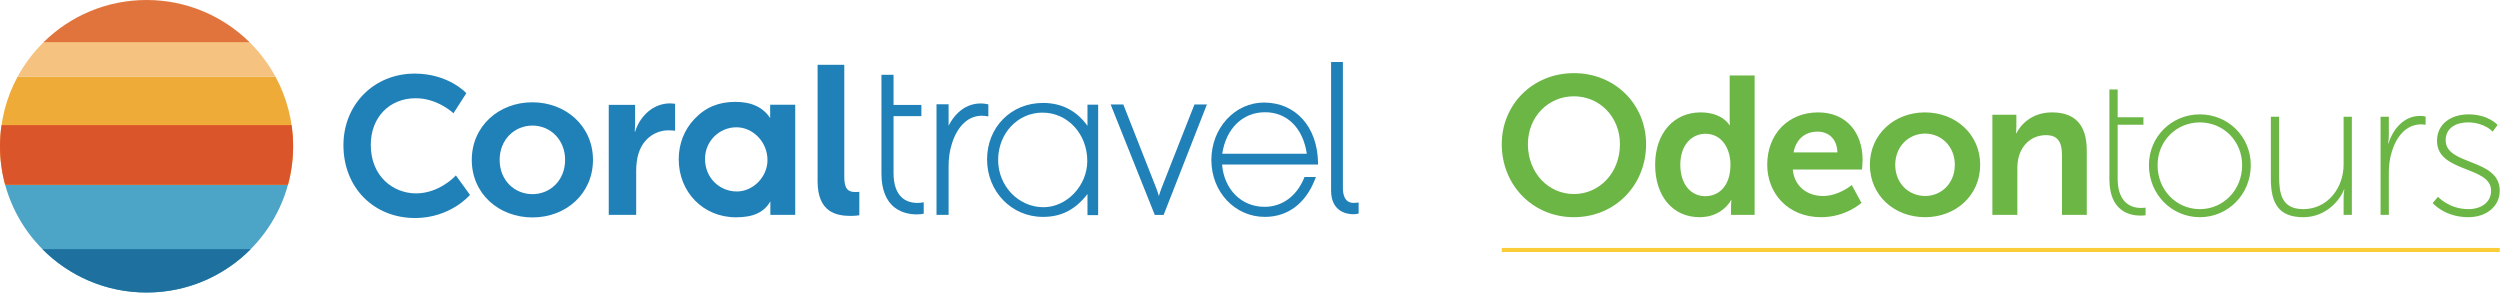 <svg width="679" height="80" viewBox="0 0 679 80" fill="none" xmlns="http://www.w3.org/2000/svg">
<path fill-rule="evenodd" clip-rule="evenodd" d="M112.736 59.216C101.46 59.216 93.276 50.902 93.276 39.443C93.276 28.352 101.597 19.988 112.631 19.988C121.694 19.988 126.483 25.133 126.53 25.186L126.649 25.317L123.157 30.768L122.954 30.579C122.913 30.541 118.702 26.68 112.945 26.68C105.739 26.68 100.705 31.886 100.705 39.338C100.705 47.995 106.891 52.524 112.999 52.524C119.262 52.524 123.579 47.893 123.622 47.845L123.813 47.638L127.647 52.923L127.531 53.062C127.479 53.122 122.218 59.216 112.736 59.216Z" fill="#2081B8"/>
<path fill-rule="evenodd" clip-rule="evenodd" d="M144.623 52.73C139.752 52.73 135.702 48.983 135.702 43.419C135.702 37.914 139.752 34.107 144.623 34.107C149.436 34.107 153.484 37.914 153.484 43.419C153.484 48.983 149.436 52.73 144.623 52.73ZM144.565 27.782C135.468 27.782 128.133 34.284 128.133 43.419C128.133 52.614 135.468 59.055 144.623 59.055C153.72 59.055 161.055 52.614 161.055 43.419C161.055 34.284 153.72 27.782 144.565 27.782Z" fill="#2081B8"/>
<path fill-rule="evenodd" clip-rule="evenodd" d="M165.336 28.485H172.496V33.639C172.496 34.751 172.379 35.747 172.379 35.747H172.496C173.845 31.472 177.424 28.076 182.003 28.076C182.707 28.076 183.352 28.193 183.352 28.193V35.513C183.352 35.513 182.59 35.396 181.592 35.396C178.422 35.396 174.843 37.211 173.435 41.663C172.965 43.126 172.789 44.767 172.789 46.524V58.353H165.336V28.485Z" fill="#2081B8"/>
<path fill-rule="evenodd" clip-rule="evenodd" d="M200.133 52.004C195.446 52.004 191.483 48.329 191.483 43.15C191.483 38.304 195.389 34.572 200.021 34.572C204.43 34.572 208.448 38.471 208.448 43.483C208.448 48.107 204.485 52.004 200.133 52.004ZM209.174 28.447V32.067C207.221 29.115 204.095 27.667 199.743 27.667C195.221 27.667 191.651 29.115 188.638 32.289C185.847 35.185 184.34 39.084 184.34 43.26C184.34 52.171 190.981 59.022 199.91 59.022C204.542 59.022 207.555 57.686 209.229 54.677V58.354H215.982V28.447H209.174Z" fill="#2081B8"/>
<path fill-rule="evenodd" clip-rule="evenodd" d="M222.059 17.595H229.308V48.135C229.308 51.351 230.401 52.153 232.299 52.153C232.874 52.153 233.392 52.096 233.392 52.096V58.469C233.392 58.469 232.299 58.641 231.091 58.641C227.065 58.641 222.059 57.607 222.059 49.226V17.595Z" fill="#2081B8"/>
<path fill-rule="evenodd" clip-rule="evenodd" d="M249.011 58.227C247.375 58.227 245.012 57.909 243.033 56.396C240.623 54.55 239.401 51.436 239.401 47.137V20.318H242.685V28.5H250.248V31.547H242.685V46.964C242.685 50.146 243.497 52.44 245.101 53.781C247.319 55.637 250.349 55.019 250.359 55.017L250.834 54.914L250.884 55.387V58.036L250.568 58.098C250.499 58.115 249.876 58.227 249.011 58.227Z" fill="#2081B8"/>
<path fill-rule="evenodd" clip-rule="evenodd" d="M257.639 58.352H254.354V28.326H257.639V34.14C258.344 32.748 259.228 31.542 260.249 30.581C261.983 28.956 264.087 28.096 266.332 28.096C267.167 28.096 267.941 28.247 268.091 28.279L268.436 28.346V31.624L267.981 31.549C267.817 31.522 267.213 31.432 266.679 31.432C264.697 31.432 262.945 32.207 261.474 33.734C260.185 35.074 259.152 36.96 258.488 39.191C257.932 40.956 257.639 43.004 257.639 45.12V58.352Z" fill="#2081B8"/>
<path fill-rule="evenodd" clip-rule="evenodd" d="M283.411 56.278C276.62 56.278 271.094 50.528 271.094 43.46C271.094 36.241 276.389 30.588 283.147 30.588C289.965 30.588 295.307 36.356 295.307 43.724C295.307 50.411 289.747 56.278 283.411 56.278ZM295.358 28.428V34.175C292.402 30.048 288.336 27.958 283.252 27.958C274.607 27.958 268.089 34.555 268.089 43.303C268.089 52.053 274.75 58.909 283.252 58.909C288.254 58.909 292.029 56.985 295.358 52.701V58.438H298.258V28.428H295.358Z" fill="#2081B8"/>
<path fill-rule="evenodd" clip-rule="evenodd" d="M316.043 58.375H313.637L301.648 28.366H305.087L314.076 51.202C314.332 51.883 314.572 52.636 314.752 53.238C314.931 52.638 315.171 51.885 315.425 51.206L324.416 28.366H327.796L316.043 58.375Z" fill="#2081B8"/>
<path fill-rule="evenodd" clip-rule="evenodd" d="M343.592 30.483C349.59 30.483 353.904 34.786 354.927 41.749H331.96C332.999 34.89 337.527 30.483 343.592 30.483ZM354.157 48.437C352.098 53.352 348.192 56.173 343.442 56.173C337.172 56.173 332.48 51.475 331.913 44.696H357.987L357.975 44.078C357.771 34.374 351.87 27.853 343.291 27.853C339.466 27.853 335.878 29.465 333.19 32.392C330.493 35.322 329.008 39.253 329.008 43.46C329.008 52.124 335.393 58.908 343.542 58.908C349.691 58.908 354.498 55.353 357.081 48.894L357.413 48.066H354.313L354.157 48.437Z" fill="#2081B8"/>
<path fill-rule="evenodd" clip-rule="evenodd" d="M367.573 58.188C366.153 58.188 361.523 57.723 361.523 51.748V16.841H364.731V50.999C364.731 55.102 367.001 55.102 367.745 55.102C368.172 55.102 368.554 55.05 368.557 55.049L369.003 54.987V57.994L368.698 58.062C368.675 58.067 368.129 58.188 367.573 58.188Z" fill="#2081B8"/>
<path fill-rule="evenodd" clip-rule="evenodd" d="M39.804 79.445C58.149 79.445 73.592 67.059 78.202 50.209H1.406C6.016 67.059 21.459 79.445 39.804 79.445Z" fill="#4CA4C7"/>
<path fill-rule="evenodd" clip-rule="evenodd" d="M39.804 79.445C50.871 79.445 60.883 74.936 68.096 67.658H11.511C18.725 74.936 28.737 79.445 39.804 79.445Z" fill="#1E719F"/>
<path fill-rule="evenodd" clip-rule="evenodd" d="M1.405 50.21H78.202C79.118 46.868 79.608 43.352 79.608 39.722C79.608 32.896 77.874 26.459 74.835 20.847H4.773C1.733 26.459 0 32.896 0 39.722C0 43.352 0.491 46.868 1.405 50.21Z" fill="#EEAB38"/>
<path fill-rule="evenodd" clip-rule="evenodd" d="M1.401 50.196H78.206C79.119 46.858 79.608 43.348 79.608 39.723C79.608 37.773 79.465 35.859 79.192 33.986H0.415C0.142 35.859 0 37.773 0 39.723C0 43.348 0.489 46.858 1.401 50.196Z" fill="#DB552B"/>
<path fill-rule="evenodd" clip-rule="evenodd" d="M4.773 20.847H74.835C72.917 17.31 70.476 14.098 67.618 11.311H11.989C9.132 14.098 6.689 17.31 4.773 20.847Z" fill="#F5C27F"/>
<path fill-rule="evenodd" clip-rule="evenodd" d="M11.845 11.452H67.762C60.575 4.372 50.702 0 39.804 0C28.907 0 19.033 4.372 11.845 11.452Z" fill="#E1743C"/>
<path fill-rule="evenodd" clip-rule="evenodd" d="M572.914 48.701C572.914 57.549 578.629 58.561 581.406 58.561C582.206 58.561 582.742 58.456 582.742 58.456V56.376C582.742 56.376 582.26 56.483 581.513 56.483C579.375 56.483 575.157 55.577 575.157 48.541V33.883H582.154V31.858H575.157V24.291H572.914V48.701ZM583.649 44.864C583.649 52.806 589.844 58.989 597.481 58.989C605.12 58.989 611.314 52.806 611.314 44.864C611.314 37.082 605.12 31.06 597.481 31.06C589.844 31.06 583.649 37.082 583.649 44.864ZM585.999 44.864C585.999 38.255 591.125 33.245 597.481 33.245C603.838 33.245 608.965 38.255 608.965 44.864C608.965 51.633 603.838 56.802 597.481 56.802C591.125 56.802 585.999 51.633 585.999 44.864ZM616.763 48.594C616.763 55.364 619.006 58.989 625.575 58.989C632.036 58.989 635.722 53.978 636.63 51.473H636.737C636.737 51.473 636.524 52.432 636.524 53.658V58.349H638.767V31.7H636.524V44.703C636.524 50.94 632.251 56.802 625.575 56.802C619.593 56.802 619.006 52.432 619.006 47.796V31.7H616.763V48.594ZM646.563 58.349H648.808V46.835C648.808 45.076 649.021 43.105 649.608 41.24C650.783 37.294 653.4 33.778 657.567 33.778C658.154 33.778 658.795 33.883 658.795 33.883V31.646C658.795 31.646 658.047 31.486 657.245 31.486C653.027 31.486 650.035 34.844 648.701 38.947H648.594C648.594 38.947 648.808 37.988 648.808 36.761V31.7H646.563V58.349ZM660.717 55.15C660.717 55.15 663.921 58.989 670.384 58.989C675.298 58.989 678.93 56.057 678.93 51.793C678.93 42.944 664.242 45.023 664.242 38.095C664.242 34.63 667.232 33.245 670.277 33.245C674.817 33.245 677.007 35.749 677.007 35.749L678.343 33.937C678.343 33.937 675.885 31.06 670.438 31.06C665.898 31.06 661.892 33.511 661.892 38.255C661.892 46.942 676.58 45.023 676.58 51.793C676.58 55.096 673.696 56.802 670.438 56.802C665.15 56.802 662.16 53.446 662.16 53.446L660.717 55.15Z" fill="#6CB646"/>
<path fill-rule="evenodd" clip-rule="evenodd" d="M407.877 39.16C407.877 50.3 416.315 58.989 427.478 58.989C438.64 58.989 447.079 50.3 447.079 39.16C447.079 28.34 438.64 19.865 427.478 19.865C416.315 19.865 407.877 28.34 407.877 39.16ZM414.979 39.16C414.979 31.7 420.535 26.155 427.478 26.155C434.421 26.155 439.976 31.7 439.976 39.16C439.976 46.942 434.421 52.699 427.478 52.699C420.535 52.699 414.979 46.942 414.979 39.16ZM449.536 44.757C449.536 53.178 454.235 58.989 461.606 58.989C467.855 58.989 470.151 54.351 470.151 54.351H470.259C470.259 54.351 470.151 55.096 470.151 56.11V58.349H476.559V20.505H469.778V32.445C469.778 33.298 469.832 33.99 469.832 33.99H469.724C469.724 33.99 467.855 30.527 461.873 30.527C454.662 30.527 449.536 36.122 449.536 44.757ZM456.371 44.757C456.371 39.374 459.47 36.336 463.208 36.336C467.747 36.336 469.991 40.494 469.991 44.703C469.991 50.728 466.679 53.285 463.154 53.285C459.15 53.285 456.371 49.928 456.371 44.757ZM479.978 44.757C479.978 52.485 485.586 58.989 494.612 58.989C501.395 58.989 505.562 55.096 505.562 55.096L502.944 50.247C502.944 50.247 499.472 53.232 495.092 53.232C491.035 53.232 487.348 50.779 486.922 46.037H505.721C505.721 46.037 505.881 44.224 505.881 43.424C505.881 36.229 501.663 30.527 493.812 30.527C485.693 30.527 479.978 36.389 479.978 44.757ZM487.134 41.399C487.775 37.881 490.179 35.749 493.651 35.749C496.641 35.749 498.938 37.721 499.045 41.399H487.134ZM507.857 44.757C507.857 53.125 514.533 58.989 522.864 58.989C531.144 58.989 537.82 53.125 537.82 44.757C537.82 36.443 531.144 30.527 522.811 30.527C514.533 30.527 507.857 36.443 507.857 44.757ZM514.747 44.757C514.747 39.747 518.431 36.282 522.864 36.282C527.245 36.282 530.93 39.747 530.93 44.757C530.93 49.821 527.245 53.232 522.864 53.232C518.431 53.232 514.747 49.821 514.747 44.757ZM541.131 58.349H547.914V45.876C547.914 44.597 548.021 43.372 548.395 42.253C549.409 39 552.079 36.708 555.712 36.708C559.184 36.708 560.037 38.947 560.037 42.253V58.349H566.767V40.866C566.767 33.671 563.348 30.527 557.314 30.527C551.813 30.527 548.821 33.883 547.646 36.175H547.541C547.541 36.175 547.646 35.323 547.646 34.311V31.165H541.131V58.349Z" fill="#6CB646"/>
<path d="M407.877 67.891H678.929" stroke="#FACC38" stroke-width="1.105"/>
</svg>
